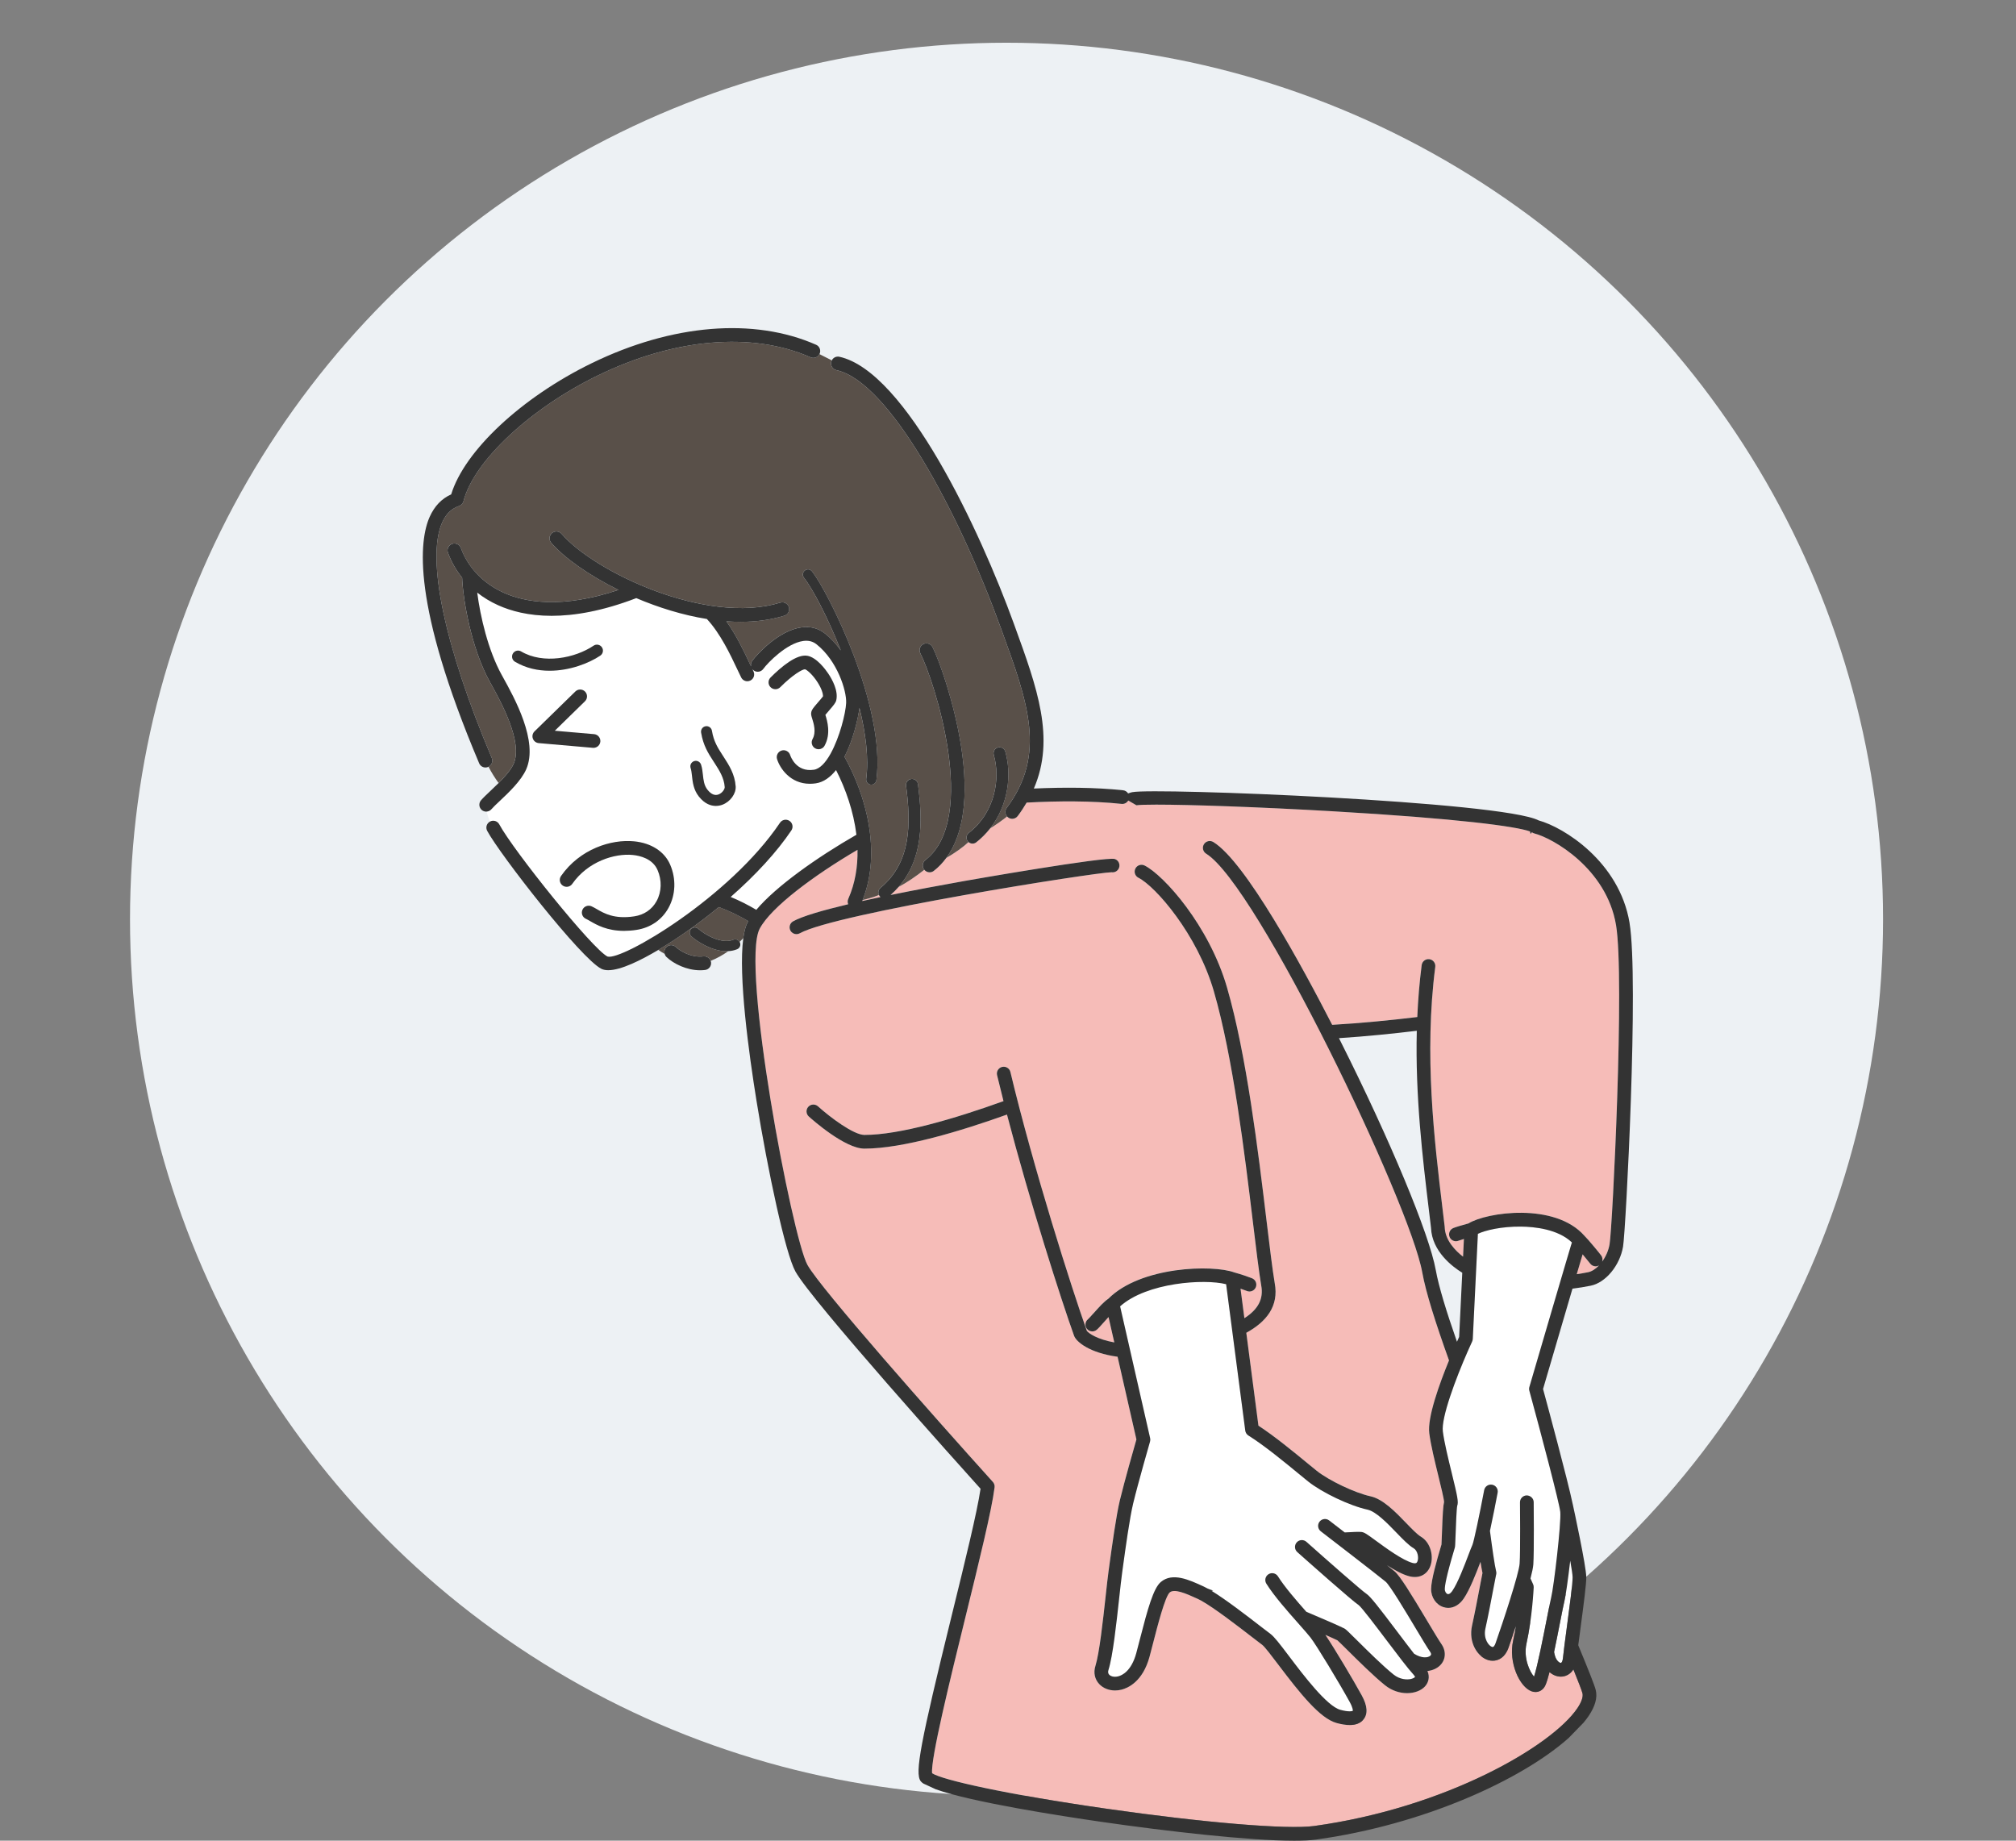 <?xml version="1.0" encoding="UTF-8"?>
<svg id="_レイヤー_2" data-name="レイヤー 2" xmlns="http://www.w3.org/2000/svg" width="230" height="210.001" viewBox="0 0 230 210.001">
  <rect x="0" y="0" width="230" height="210.001" fill="#808080" stroke="none"/>
  <defs>
    <style>
      .cls-1 {
        fill: #fff;
      }

      .cls-2 {
        fill: #595049;
      }

      .cls-3 {
        fill: #f6bcb8;
      }

      .cls-4 {
        fill: #edf1f4;
      }

      .cls-5 {
        fill: #333;
      }

      .cls-6 {
        fill: none;
      }
    </style>
  </defs>
  <g id="_コンテンツ" data-name="コンテンツ">
    <g>
      <rect class="cls-6" width="230" height="210"/>
      <circle class="cls-4" cx="114.833" cy="104.875" r="100"/>
      <g>
        <path class="cls-6" d="m166.47,152.524l.356-7.319c-.014-.009-.03-.017-.044-.026-1.028-.634-3.421-2.398-3.521-5.1-.076-.644-.155-1.304-.237-1.978-.718-5.965-1.568-13.028-1.386-20.501-2.65.321-5.732.638-8.88.843.059.118.12.238.176.35,5.666,11.274,10.135,22.01,10.868,26.107.333,1.863,1.215,4.743,2.418,8.18.091-.212.175-.401.249-.556Z"/>
        <path class="cls-2" d="m85.369,105.086c-1.148-.675-2.314-1.222-3.367-1.602-1.136.936-2.331,1.849-3.568,2.722-.667.471-1.92,1.327-3.33,2.166.227.159.466.311.721.453-.073-.258-.015-.546.184-.754.299-.312.793-.322,1.105-.024.539.516,1.819,1.226,3.137,1.063.369-.045.71.176.83.513.729-.294,1.395-.673,2.007-1.106-.069.004-.138.009-.206.009-1.709,0-3.432-1.174-4.004-1.694-.24-.218-.257-.588-.04-.828.218-.24.588-.257.828-.04.685.623,2.642,1.801,3.987,1.247.274-.113.581-.002.726.246.144-.137.285-.277.421-.418.103-.764.261-1.387.49-1.819.023-.044.054-.09.079-.134Z"/>
        <path class="cls-3" d="m111.372,96.101c-.125.098-.273.145-.42.145-.164,0-.325-.062-.452-.175-.584.554-1.554,1.252-2.541,1.812-.415.562-.886,1.058-1.423,1.474-.142.111-.311.164-.479.164-.227,0-.45-.1-.604-.288-.924.73-1.992,1.463-2.947,1.966-.273.312-.573.615-.902.906,2.815-.575,5.795-1.13,8.524-1.615.16-.028,16.11-2.828,17.067-2.488.407.145.619.591.475.998-.128.361-.492.569-.859.511h-.001c-1.749,0-31.503,4.683-35.562,6.963-.121.068-.253.1-.382.1-.274,0-.539-.144-.683-.399-.211-.376-.077-.853.299-1.064,1.035-.581,3.365-1.259,6.284-1.949-.077-.19-.081-.409.009-.611.787-1.771,1.092-3.682,1.054-5.599-4.945,2.9-9.853,6.533-11.158,8.999-2.204,4.168,3.709,35.228,5.449,38.358,1.506,2.71,14.495,17.38,21.153,24.759.152.168.223.395.195.62-.325,2.61-1.792,8.575-3.346,14.891-1.682,6.837-3.971,16.143-3.78,17.723,1.105.748,8.31,2.39,19.927,4.055,11.12,1.594,20.621,2.384,23.641,1.968,15.078-2.079,27.135-9.137,30.042-13.433.477-.705.685-1.312.587-1.708-.08-.319-.461-1.307-1.035-2.723-.323.514-.801.761-1.243.811-.065.007-.13.011-.194.011-.462,0-.91-.188-1.287-.516-.179.703-.342,1.237-.486,1.535-.227.47-.645.735-1.11.735-.141,0-.287-.024-.433-.075-1.394-.484-2.674-3.303-2.124-5.782.119-.538.22-1.093.308-1.642-.462,1.385-.824,2.418-.833,2.446-.388,1.107-1.136,1.486-1.805,1.486-.171,0-.337-.025-.491-.069-1.245-.356-2.292-2.021-1.867-3.934.32-1.436.661-3.239.911-4.556.153-.806.232-1.221.282-1.45-.067-.312-.145-.756-.227-1.274-.506,1.333-1.228,3.19-1.919,4.196-.471.685-1.102,1.056-1.758,1.056-.179,0-.361-.028-.542-.085-.84-.264-1.421-1.113-1.415-2.067.007-1.018.646-3.274,1.126-4.883.025-.085.045-.15.057-.193.013-.164.031-.69.048-1.158.086-2.393.144-3.291.249-3.695-.019-.381-.362-1.781-.639-2.914-.411-1.678-.876-3.58-1.051-4.925-.233-1.799,1.153-5.635,2.252-8.315-1.518-4.217-2.648-7.784-3.05-10.032-1.419-7.931-18.852-44.208-24.656-47.778-.368-.226-.482-.708-.256-1.075.226-.368.706-.483,1.075-.256,3.657,2.249,10.133,14.177,13.558,20.857,3.339-.196,6.698-.526,9.709-.891.086-1.954.245-3.933.502-5.924.055-.428.448-.731.875-.675.428.055.731.447.675.875-1.29,10.002-.114,19.764.831,27.608.083.687.164,1.359.241,2.015.003.023.004.045.005.068.045,1.518,1.235,2.708,2.093,3.373l.098-2.021c-.293.088-.531.166-.614.2-.097.04-.197.059-.296.059-.308,0-.599-.183-.724-.485-.164-.399.027-.856.427-1.02.259-.106,1.092-.358,1.723-.524,2.055-1.279,9.859-2.43,13.234,1.407.426.41,1.72,1.981,1.914,2.25.152.21.183.469.109.698.41-.565.725-1.264.846-1.976.338-1.999,1.737-30.414.738-36.412-1.075-6.452-7.203-9.924-9.314-10.459-.107-.027-.203-.076-.286-.14l-.157.203c-.019-.097-.038-.193-.057-.291-1.544-.573-8.157-1.473-22.529-2.305-8.573-.496-16.34-.756-20.119-.756-1.16,0-1.939.025-2.255.074l-.934-.543c-.152.259-.446.42-.757.385-3.392-.36-7.247-.341-10.835-.149-.301.512-.636,1.023-1.019,1.536-.153.206-.389.314-.627.314-.162,0-.326-.05-.466-.155-.044-.033-.083-.069-.118-.109-.483.384-1.196.899-1.946,1.369-.447.567-.967,1.1-1.58,1.578Zm29.453,49.065c.945.265,1.46.458,1.767.574.081.03.148.056.208.077.408.14.625.585.484.993-.111.324-.414.527-.739.527-.084,0-.17-.014-.255-.043-.072-.025-.153-.055-.25-.091-.133-.05-.298-.112-.514-.185l.44,3.366c1.6-1.021,2.199-2.231,1.922-3.72-.274-1.634-.584-4.199-.942-7.17-.959-7.951-2.273-18.84-4.465-26.406-1.893-6.532-6.676-11.982-8.603-12.952-.386-.194-.541-.664-.347-1.049s.664-.541,1.05-.347c2.194,1.103,7.357,6.854,9.402,13.913,2.227,7.688,3.55,18.65,4.515,26.654.356,2.951.663,5.5.929,7.085.491,2.641-.971,4.413-3.243,5.658l1.385,10.598c1.817,1.179,4.062,3.026,5.576,4.271.41.337.773.636,1.068.872,1.387,1.113,4.369,2.528,6.135,2.912,1.429.311,2.843,1.774,4.09,3.065.617.638,1.255,1.299,1.651,1.533,1.183.699,1.509,2.375,1.063,3.441-.4.954-1.315,1.37-2.389,1.083-.761-.202-1.653-.691-2.53-1.256.397.312.699.553.851.68.646.538,1.895,2.587,3.728,5.651.678,1.134,1.319,2.204,1.638,2.667.569.824.493,1.812-.188,2.457-.342.324-.833.552-1.412.612.318.714.085,1.368-.288,1.768-.446.478-1.198.76-2.035.76-.823,0-1.729-.272-2.511-.898-1.274-1.019-3.102-2.833-4.312-4.034-.471-.467-.957-.949-1.122-1.094-.261-.13-.757-.353-1.374-.623,1.089,1.628,3.165,5.113,4.147,6.9.646,1.177.719,2.097.214,2.736-.342.433-.877.65-1.597.65-.429,0-.925-.077-1.484-.231-1.891-.521-4.126-3.316-6.64-6.64-.733-.969-1.563-2.067-1.845-2.275-.245-.18-.644-.488-1.138-.871-1.559-1.205-4.354-3.364-5.838-4.182-.14-.063-.273-.129-.39-.199-1.439-.664-2.67-1.171-3.191-.727-.532.469-1.408,3.881-1.879,5.714-.147.574-.288,1.122-.42,1.61-.776,2.869-2.492,3.588-3.194,3.764-.249.062-.498.093-.741.093-.705,0-1.359-.256-1.805-.729-.519-.551-.678-1.306-.437-2.072.454-1.44.864-5.18,1.163-7.912.131-1.196.244-2.228.345-2.962l.088-.638c.291-2.12.779-5.67,1.199-7.406.519-2.145,1.623-6.01,1.883-6.918l-2.149-9.436c-3.163-.428-4.709-1.686-4.962-2.391-1.471-4.096-5.025-15.188-7.656-25.239-5.254,1.881-11.881,3.885-16.265,3.885-2.223,0-5.931-3.292-6.347-3.667-.32-.289-.345-.783-.056-1.104.289-.32.783-.345,1.104-.056,1.398,1.262,4.072,3.264,5.298,3.264,4.014,0,10.285-1.845,15.869-3.856-.256-1.004-.502-1.995-.732-2.961-.1-.42.159-.842.578-.942.419-.099.842.159.942.579,2.607,10.915,7.027,24.806,8.722,29.534.188.265,1.155.96,3.131,1.319l-.659-2.894c-.197.213-.392.434-.555.618-.39.441-.62.697-.809.848-.144.115-.316.171-.487.171-.229,0-.456-.1-.611-.293-.27-.337-.215-.829.122-1.099.093-.075.394-.415.614-.663.663-.751,1.215-1.352,1.697-1.672,3.69-3.712,11.915-3.919,14.386-3.003Z"/>
        <path class="cls-3" d="m98.366,102.795c.676-.151,1.375-.302,2.088-.451-.032-.027-.064-.055-.092-.089-.037-.045-.065-.093-.088-.143-.617.253-1.315.444-1.86.57-.015.038-.032.076-.048.114Z"/>
        <path class="cls-3" d="m182.43,144.365c-.121.069-.252.111-.384.111-.242,0-.48-.112-.634-.323-.085-.118-.466-.584-.856-1.047-.177.594-.405,1.367-.67,2.265.441-.067.873-.14,1.287-.223.431-.086.868-.374,1.256-.783Z"/>
        <path class="cls-2" d="m56.013,78.022l-.149-.268c-2.089-3.789-3.034-9.256-3.143-11.846-.69-.858-1.238-1.817-1.618-2.856-.148-.405.061-.854.466-1.002.407-.149.854.061,1.003.466.473,1.296,1.74,3.683,4.902,5.108,2.421,1.091,6.605,1.844,13.082-.322-3.422-1.69-6.22-3.693-7.673-5.379-.282-.327-.245-.821.082-1.102.327-.282.821-.245,1.102.082,3.715,4.315,16.508,10.454,24.955,7.845.413-.127.85.104.977.516.128.412-.104.85-.516.977-1.572.486-3.258.7-4.992.7-.536,0-1.076-.021-1.62-.06,1.144,1.604,2.011,3.445,2.639,4.777.062.132.119.252.176.373-.05-.213-.013-.445.126-.636.519-.716,2.996-3.463,5.617-3.821,1.023-.14,1.932.098,2.7.708.687.545,1.285,1.207,1.796,1.922-1.531-3.882-3.264-7.107-4.203-8.293-.201-.254-.158-.622.095-.824.253-.201.623-.158.824.095,1.774,2.239,8.445,15.338,7.343,23.826-.038.296-.29.511-.581.511-.025,0-.051-.002-.076-.005-.321-.042-.547-.336-.506-.657.307-2.365-.06-5.218-.772-8.106-.157,1.248-.707,3.634-1.708,5.585,2.483,4.436,4.228,10.879,2.072,16.344.545-.126,1.243-.316,1.86-.57-.131-.276-.066-.616.18-.82,3.515-2.904,3.479-7.317,2.916-11.653-.049-.375.216-.718.59-.766.377-.051.718.216.766.59.546,4.208.613,8.498-2.222,11.737.955-.503,2.023-1.237,2.947-1.966-.004-.005-.01-.009-.014-.014-.264-.341-.203-.832.138-1.097,6.113-4.742.984-20.551-.577-23.582-.198-.384-.047-.855.337-1.053.384-.198.855-.046,1.053.337.735,1.427,2.508,6.394,3.276,11.409.866,5.653.272,9.966-1.708,12.65.987-.561,1.957-1.259,2.541-1.812-.031-.027-.061-.055-.087-.088-.233-.298-.18-.728.118-.96,3.043-2.376,3.61-6.276,2.849-8.894-.105-.362.103-.742.466-.848.362-.105.742.103.848.466.732,2.52.4,6.06-1.741,8.775.75-.47,1.463-.985,1.946-1.369-.241-.271-.267-.683-.041-.985,4.562-6.117,2.414-12.026-.559-20.205l-.127-.35c-4.804-13.224-12.72-28.059-18.746-29.384-.421-.093-.688-.51-.595-.931.015-.066.039-.126.069-.184l-1.409-.714c-.186.368-.628.531-1.009.364-6.683-2.942-15.535-2.184-24.286,2.079-7.715,3.759-14.156,9.789-15.314,14.339-.065.256-.256.462-.506.547-.861.293-1.49.905-1.922,1.869-1.842,4.113.272,14.16,5.655,26.877.162.383-.006.82-.374,1.002.349.667.734,1.285,1.15,1.855.709-.709,1.407-1.495,1.718-2.199,1.089-2.476-1.487-7.126-2.587-9.111Z"/>
        <path class="cls-2" d="m85.835,76.336c.009.018.017.035.026.053l.008-.007c-.013-.014-.022-.03-.034-.045Z"/>
        <path class="cls-1" d="m56.959,94.045c1.612,2.994,10.643,14.243,12.348,15.082,1.577.516,13.944-6.737,19.68-15.263.241-.358.726-.453,1.085-.212.358.241.453.727.212,1.085-1.648,2.45-4.061,5.079-6.925,7.592.95.391,1.946.887,2.926,1.469,2.247-2.67,6.887-5.959,11.422-8.566-.32-2.641-1.217-5.217-2.325-7.38-.644.805-1.409,1.381-2.305,1.513-.236.035-.462.051-.678.051-2.255 0-3.426-1.782-3.745-2.813-.127-.413.104-.85.516-.978.412-.127.85.104.977.516.064.199.705,1.971,2.7,1.676.698-.103,1.342-.822,1.89-1.794.011-.025.025-.048.039-.071,1.021-1.85,1.701-4.565,1.759-5.75.069-1.387-1.001-4.811-3.376-6.697-.426-.338-.922-.465-1.516-.383-1.881.257-4.034,2.46-4.564,3.19-.253.35-.742.427-1.091.173-.044-.032-.083-.067-.119-.106l-.008.007c.032.066.067.139.097.199.194.386.037.855-.348,1.049-.112.056-.232.083-.349.083-.287,0-.563-.158-.7-.432-.135-.27-.289-.596-.462-.963-.77-1.635-1.926-4.076-3.454-5.708-2.76-.442-5.524-1.306-8.053-2.381-3.875,1.485-7.073,2.019-9.66,2.019-2.641,0-4.647-.552-6.098-1.206-.871-.393-1.671-.878-2.389-1.441.344,2.686,1.223,6.549,2.791,9.392l.147.265c1.315,2.374,4.052,7.314,2.65,10.499-.581,1.319-1.993,2.65-3.025,3.622-.403.38-.752.708-.944.934-.141.165-.336.253-.537.268.081.428.23.825.374,1.14 0-0.0 0-0.0.001-.001.38-.205.854-.063,1.059.317Zm30.952-16.748c1.24-1.243,2.971-2.682,4.186-2.481,1.08.179,2.109,1.602,2.398,2.034.448.668,1.161,1.951.911,3.04-.066.287-.272.537-.86,1.219-.116.134-.268.311-.382.449.211.668.659,2.159-.092,3.519-.142.258-.41.404-.685.404-.128,0-.257-.032-.377-.098-.378-.208-.516-.684-.307-1.062.441-.799.127-1.796-.041-2.33-.099-.312-.163-.518-.099-.777.065-.266.231-.467.799-1.126.163-.189.418-.485.532-.636.016-.302-.156-.876-.6-1.58-.58-.92-1.246-1.467-1.456-1.514-.286-.013-1.391.61-2.821,2.044-.305.305-.8.306-1.106.001s-.306-.8-.001-1.105Zm-27.117,6.965c-.103-.288-.029-.609.19-.822l4.659-4.552c.309-.302.804-.296,1.105.013.302.309.296.803-.013,1.105l-3.441,3.362,4.486.39c.43.038.748.417.71.846-.035.407-.377.714-.778.714-.023,0-.045-.001-.069-.003l-6.182-.538c-.304-.027-.565-.228-.668-.516Zm18.391,2.577c.329-.11.683.065.793.392.127.374.17.774.212,1.16.068.625.132,1.215.52,1.706.414.524.841.706,1.27.541.458-.176.714-.64.701-.833-.072-1.063-.615-1.906-1.14-2.721l-.203-.315c-.523-.81-1.116-1.728-1.352-3.194-.054-.341.177-.662.518-.717.341-.056.662.177.717.518.194,1.208.689,1.974,1.168,2.715l.203.316c.583.904,1.244,1.929,1.337,3.314.055.824-.603,1.739-1.499,2.084-.169.065-.437.142-.763.142-.549,0-1.262-.217-1.939-1.074-.611-.774-.706-1.646-.782-2.346-.036-.334-.071-.649-.154-.894-.111-.327.064-.682.392-.793Zm-6.836,9.147c1.959.194,3.454,1.159,4.103,2.647.704,1.614.637,3.461-.18,4.941-.761,1.379-2.065,2.273-3.669,2.516-.508.077-.976.11-1.406.11-1.944 0-3.126-.684-3.888-1.124-.182-.105-.338-.196-.456-.248-.395-.174-.575-.635-.401-1.03.173-.395.635-.574,1.03-.401.197.087.398.203.61.326.85.491,2.012,1.165,4.278.821,1.113-.169,2.013-.781,2.535-1.726.584-1.057.627-2.387.116-3.56-.57-1.306-2.014-1.636-2.825-1.716-2.073-.206-5.122.738-6.907,3.297-.246.354-.733.441-1.088.194-.354-.247-.441-.734-.194-1.088,2.157-3.093,5.743-4.217,8.344-3.959Zm-13.594-20.488c-.325-.192-.433-.612-.24-.937.193-.324.611-.433.937-.24,2.519,1.491,6.141.774,8.27-.657.314-.211.738-.127.949.186.211.313.128.738-.186.949-1.299.873-3.491,1.724-5.784,1.724-1.333,0-2.7-.288-3.947-1.025Z"/>
        <path class="cls-1" d="m178.485,182.642c-.088.346-.271,1.281-.484,2.364-.245,1.251-.48,2.432-.7,3.474.041.201.083.378.126.506.182.543.525.744.658.733.073-.008.193-.188.229-.562.068-.699.249-2.057.441-3.495.298-2.234.669-5.013.66-5.717-.003-.285-.11-.987-.272-1.892-.24,2.079-.517,4.033-.658,4.589Z"/>
        <path class="cls-1" d="m178.009,172.505c-.088-.971-2.159-8.809-3.53-13.841-.038-.139-.037-.286.004-.424,0,0,1.237-4.229,2.478-8.458.621-2.115,1.243-4.23,1.711-5.816.235-.794.431-1.456.571-1.919.032-.107.062-.206.09-.298-1.6-1.526-4.285-1.789-5.8-1.806-2.261-.023-4.099.43-4.925.823l-.583,11.985v.002l-.001.01c-.001.012-.004.023-.006.035-.004.04-.009.08-.019.119-.005.019-.013.036-.019.054-.009.027-.016.055-.028.082-.131.284-.268.589-.408.903-.024.057-.047.114-.072.174l-.002-.009c-1.403,3.189-3.063,7.634-2.86,9.198.164,1.259.618,3.116,1.019,4.755.655,2.676.78,3.29.621,3.719-.08.321-.152,2.345-.187,3.318-.042,1.179-.05,1.314-.085,1.45-.008.03-.038.133-.085.292-.872,2.92-1.058,4.03-1.061,4.447-.002.29.161.515.32.564.225.072.472-.262.543-.365.627-.912,1.384-2.909,1.836-4.102.203-.536.35-.924.45-1.13.175-.408.821-3.503,1.343-6.255.08-.424.487-.702.914-.622.424.08.703.489.622.913-.195,1.027-.55,2.862-.876,4.357.252,1.935.537,3.945.706,4.614.035.14.031.288-.013.426-.029.109-.164.819-.293,1.504-.252,1.327-.596,3.143-.921,4.604-.253,1.138.376,1.978.77,2.091.142.041.276-.103.392-.432.86-2.449,2.663-7.891,2.745-9.079.096-1.397.041-6.932.04-6.988-.005-.432.342-.785.774-.79.425.013.785.342.79.773.002.23.057,5.654-.044,7.111-.023.342-.144.906-.322,1.593l.296.655c.051.113.074.235.069.359-.007.141-.169,3.476-.821,6.417-.361,1.627.356,3.205.862,3.767.401-1.226,1.048-4.524,1.452-6.58.226-1.15.404-2.059.502-2.447.297-1.174,1.156-8.468,1.039-9.753Z"/>
        <path class="cls-1" d="m131.206,164.464c-.013.046-1.342,4.649-1.922,7.046-.402,1.659-.882,5.159-1.169,7.25l-.088.64c-.098.711-.211,1.733-.34,2.917-.323,2.952-.726,6.625-1.226,8.212-.07.222-.042.395.084.529.158.167.522.319,1.027.192.435-.109,1.506-.586,2.066-2.656.13-.482.269-1.024.415-1.591.892-3.473,1.54-5.803,2.383-6.518,1.331-1.127,3.225-.253,4.896.519 0.0 0.0.001 0.0.002 0.0.132.061.281.14.436.225.189.084.405.161.646.232l-.189.034c1.637.996,4.047,2.858,5.594,4.053.482.373.871.673,1.11.849.444.328,1.048,1.114,2.165,2.591,1.599,2.114,4.276,5.653,5.809,6.076.941.26,1.366.166,1.446.111-.012-.004.033-.281-.365-1.005-1.185-2.157-3.793-6.478-4.478-7.357-.27-.347-.756-.895-1.318-1.529-1.259-1.422-2.826-3.191-3.714-4.61-.229-.366-.118-.848.248-1.077.367-.228.848-.117,1.077.248.745,1.193,2.122,2.778,3.235,4.038,1.72.73,3.743,1.6,4.329,1.901.03.016.059.033.087.052.162.112.418.36,1.353,1.288,1.186,1.177,2.979,2.955,4.188,3.923.702.562,1.519.619,2.007.497.315-.079.431-.207.442-.235-.003-.009-.035-.102-.164-.242-.65-.706-1.846-2.29-3.112-3.966-1.177-1.558-2.79-3.692-3.152-3.976-.706-.453-5.962-5.124-7.009-6.055-.323-.287-.351-.781-.064-1.104.287-.322.78-.351,1.104-.064,2.388,2.126,6.354,5.612,6.833,5.921.46.296,1.382,1.486,3.535,4.336.665.88,1.342,1.776,1.914,2.509.859.547,1.589.479,1.86.222.054-.052.167-.159-.023-.435-.349-.505-.972-1.547-1.693-2.753-1.084-1.812-2.897-4.845-3.388-5.253-.885-.739-7.332-5.698-7.397-5.748-.342-.263-.406-.754-.143-1.096.263-.343.753-.407,1.096-.143.087.067.81.623,1.776,1.368.861-.053,1.666-.087,1.926-.05.327.047.613.248,1.656,1.012,1.132.83,3.028,2.219,4.168,2.522.423.112.494-.055.546-.176.183-.436.014-1.238-.415-1.491-.579-.342-1.228-1.014-1.98-1.793-1.039-1.076-2.331-2.414-3.298-2.624-2.023-.44-5.192-1.945-6.782-3.22-.299-.24-.667-.542-1.082-.884-1.571-1.292-3.946-3.245-5.724-4.352-.199-.124-.332-.33-.362-.562l-2.183-16.705c-2.504-.633-9.054-.197-12.092,2.527l3.425,15.037c.029.129.025.264-.011.391Z"/>
        <path class="cls-5" d="m185.912,105.289c-1.166-6.998-7.533-10.917-10.371-11.689-4.164-2.169-43.767-3.74-46.357-3.224l-0-.002c-.151.033-.313.081-.48.148-.123-.195-.328-.335-.575-.361-3.192-.339-6.778-.35-10.18-.198,2.473-5.724.373-11.505-2.182-18.534l-.127-.35c-3.814-10.498-12.293-28.709-19.879-30.377-.354-.079-.705.101-.863.411-.029.058-.054.118-.069.184-.093.422.174.839.595.931,6.026,1.325,13.942,16.161,18.746,29.384l.127.35c2.973,8.179,5.121,14.088.559,20.205-.225.302-.199.714.041.985.035.039.074.076.118.109.14.105.304.155.466.155.238,0,.474-.109.627-.314.383-.513.718-1.025,1.019-1.536,3.588-.193,7.444-.212,10.835.149.311.035.605-.126.757-.385l.934.543c.316-.049,1.095-.074,2.255-.074,3.779,0,11.547.259,20.119.756,14.372.833,20.985,1.732,22.529,2.305.019.098.038.193.057.291l.157-.203c.082.064.178.113.286.14,2.111.535,8.238,4.008,9.314,10.459 1,5.998-.4,34.413-.738,36.412-.121.712-.435,1.411-.846,1.976.074-.229.043-.489-.109-.698-.195-.269-1.489-1.84-1.914-2.25-3.375-3.837-11.179-2.686-13.234-1.407-.631.165-1.464.418-1.723.524-.399.164-.59.62-.427,1.02.124.302.416.485.724.485.099,0,.199-.019.296-.059.083-.034.321-.111.614-.2l-.098,2.021c-.858-.665-2.048-1.855-2.093-3.373-.001-.023-.002-.046-.005-.068-.077-.656-.158-1.327-.241-2.015-.944-7.844-2.12-17.605-.831-27.608.055-.428-.247-.82-.675-.875-.427-.056-.82.247-.875.675-.257,1.991-.415,3.97-.502,5.924-3.011.365-6.371.695-9.709.891-3.425-6.68-9.901-18.608-13.558-20.857-.369-.226-.85-.111-1.075.256-.226.368-.111.849.256,1.075,5.804,3.57,23.237,39.847,24.656,47.778.402,2.248,1.532,5.815,3.05,10.032-1.099,2.679-2.485,6.516-2.252,8.315.175,1.346.64,3.247,1.051,4.925.277,1.132.62,2.532.639,2.914-.105.405-.164,1.303-.249,3.695-.017.468-.036.994-.048,1.158-.013.043-.032.108-.057.193-.48,1.609-1.119,3.865-1.126,4.883-.006.953.575,1.803,1.415,2.067.181.057.362.085.542.085.656,0,1.287-.371,1.758-1.056.691-1.006,1.413-2.864,1.919-4.196.082.518.16.963.227,1.274-.049.229-.128.644-.282,1.45-.25,1.316-.591,3.119-.911,4.556-.425,1.913.622,3.578,1.867,3.934.154.044.32.069.491.069.669,0,1.416-.379,1.805-1.486.01-.028.372-1.061.833-2.446-.087.548-.189,1.104-.308,1.642-.55,2.478.73,5.298,2.124,5.782.146.051.292.075.433.075.465,0,.883-.266,1.11-.735.144-.298.307-.831.486-1.535.377.327.825.516,1.287.516.064,0,.13-.004.194-.011.442-.05.92-.298,1.243-.811.574,1.416.956,2.403,1.035,2.723.098.396-.11,1.003-.587,1.708-2.907,4.296-14.964,11.354-30.042,13.433-3.02.416-12.521-.374-23.641-1.968-11.617-1.665-18.822-3.307-19.927-4.055-.191-1.581,2.098-10.886,3.78-17.723,1.553-6.315,3.021-12.281,3.346-14.891.028-.225-.043-.452-.195-.62-6.658-7.379-19.646-22.049-21.153-24.759-1.74-3.129-7.653-34.19-5.449-38.358,1.304-2.466,6.213-6.099,11.158-8.999.038,1.917-.267,3.828-1.054,5.599-.09.202-.086.421-.009.611-2.919.691-5.249,1.368-6.284,1.949-.376.211-.51.688-.299,1.064.144.255.409.399.683.399.129,0,.261-.032.382-.1,4.06-2.28,33.814-6.963,35.562-6.963h.001c.366.058.731-.15.859-.511.144-.407-.068-.854-.475-.998-.957-.34-16.907,2.459-17.067,2.488-2.728.485-5.708,1.04-8.524,1.615.329-.292.629-.594.902-.906,2.835-3.239,2.768-7.53,2.222-11.737-.049-.375-.39-.641-.766-.59-.374.049-.639.391-.59.766.563,4.336.599,8.749-2.916,11.653-.247.204-.312.544-.18.82.024.05.052.099.088.143.028.034.06.062.092.089-.713.15-1.412.301-2.088.451.015-.038.032-.076.048-.114,2.157-5.465.411-11.908-2.072-16.344,1.002-1.951,1.551-4.337,1.708-5.585.713,2.889,1.08,5.741.772,8.106-.041.321.185.615.506.657.026.003.051.005.076.005.29,0,.542-.215.581-.511,1.101-8.488-5.569-21.587-7.343-23.826-.201-.254-.57-.296-.824-.095-.254.201-.297.57-.095.824.94,1.186,2.672,4.411,4.203,8.293-.511-.715-1.11-1.377-1.796-1.922-.768-.61-1.677-.848-2.7-.708-2.621.358-5.097,3.105-5.617,3.821-.139.191-.175.423-.126.636-.057-.12-.114-.241-.176-.373-.627-1.332-1.495-3.173-2.639-4.777.543.039,1.084.06,1.62.06,1.733,0,3.419-.215,4.992-.7.413-.127.644-.565.516-.977-.128-.413-.565-.643-.977-.516-8.448,2.61-21.24-3.529-24.955-7.845-.282-.327-.776-.364-1.102-.082-.327.282-.364.775-.082,1.102,1.452,1.686,4.25,3.689,7.673,5.379-6.477,2.166-10.661,1.413-13.082.322-3.162-1.425-4.429-3.812-4.902-5.108-.148-.405-.596-.615-1.003-.466-.405.148-.614.597-.466,1.002.38,1.04.928,1.998,1.618,2.856.11,2.591,1.054,8.057,3.143,11.846l.149.268c1.1,1.986,3.676,6.636,2.587,9.111-.31.704-1.009,1.49-1.718,2.199-.326.326-.654.638-.949.915-.437.412-.814.767-1.062,1.058-.28.329-.24.822.088,1.102.147.125.327.187.506.187.02,0,.039-.005.059-.006.201-.015.396-.103.537-.268.192-.226.541-.554.944-.934,1.032-.972,2.444-2.304,3.025-3.622,1.402-3.185-1.335-8.125-2.65-10.499l-.147-.265c-1.567-2.843-2.447-6.705-2.791-9.392.718.563,1.517,1.049,2.389,1.441,1.451.654,3.457,1.206,6.098,1.206,2.587,0,5.785-.533,9.66-2.019,2.529,1.075,5.293,1.939,8.053,2.381,1.528,1.632,2.684,4.072,3.454,5.708.173.367.327.693.462.963.137.274.413.432.7.432.118,0,.237-.027.349-.083.386-.193.542-.663.348-1.049-.03-.06-.065-.133-.097-.199-.009-.017-.017-.035-.026-.053.012.015.021.031.034.045.035.039.075.074.119.106.349.254.838.176,1.091-.173.53-.73,2.683-2.933,4.564-3.19.593-.082,1.089.044,1.516.383,2.375,1.886,3.444,5.31,3.376,6.697-.058,1.185-.738,3.901-1.759,5.75-.014.023-.028.046-.039.071-.548.973-1.192,1.691-1.89,1.794-1.995.294-2.636-1.478-2.7-1.676-.128-.412-.566-.643-.977-.516-.412.127-.644.565-.516.978.319,1.031,1.49,2.813,3.745,2.813.216,0,.442-.016.678-.051.896-.132,1.661-.709,2.305-1.513,1.108,2.163,2.005,4.739,2.325,7.38-4.535,2.606-9.175,5.895-11.422,8.566-.979-.582-1.975-1.078-2.926-1.469,2.865-2.513,5.277-5.142,6.925-7.592.241-.358.146-.844-.212-1.085-.359-.24-.844-.146-1.085.212-5.736,8.526-18.103,15.78-19.68,15.263-1.705-.839-10.736-12.088-12.348-15.082-.205-.38-.679-.522-1.059-.317-0.0 0-.001 0-.001.001-.38.205-.521.678-.317,1.058,1.455,2.702,10.712,14.6,13.034,15.743.217.107.48.155.779.155,1.448,0,3.734-1.139,5.708-2.313,1.411-.839,2.664-1.695,3.33-2.166,1.237-.873,2.431-1.786,3.568-2.722,1.053.38,2.219.927,3.367,1.602-.025.045-.056.091-.079.134-.228.432-.387,1.054-.49,1.819-.579,4.302.639,13.163,1.516,18.593,1.282,7.936,3.292,17.375,4.438,19.436,1.871,3.366,18.773,22.177,21.115,24.777-.393,2.688-1.79,8.365-3.265,14.359-3.617,14.705-4.251,18.079-3.565,19.004.066.089.175.179.307.27l1.42.656c4.115,1.467,14.155,3.028,18.916,3.716,7.388,1.068,16.802,2.15,21.974,2.15.994,0,1.831-.04,2.467-.127,12.429-1.714,23.571-6.892,28.846-11.598l1.702-1.75c.21-.255.406-.509.574-.757.75-1.109,1.022-2.105.809-2.962-.137-.549-.794-2.202-1.994-5.107.072-.558.156-1.185.242-1.831.4-3.001.683-5.184.674-5.942-.015-1.268-1.388-7.61-1.545-8.328-.002-.008-.005-.015-.007-.023-.598-2.839-2.895-11.322-3.38-13.11,1.038-3.551,2.35-8.028,3.356-11.448.723-.091,1.42-.205,2.08-.338,1.705-.342,3.327-2.302,3.692-4.462.315-1.863,1.811-30.496.739-36.929Zm-22.11,39.61c-.733-4.097-5.202-14.832-10.868-26.107-.056-.112-.117-.232-.176-.35,3.149-.205,6.231-.522,8.88-.843-.182,7.474.667,14.536,1.386,20.501.081.675.161,1.335.237,1.978.1,2.702,2.493,4.466,3.521,5.1.014.009.029.017.044.026l-.356,7.319c-.074.155-.158.343-.249.556-1.203-3.437-2.085-6.317-2.418-8.18Zm15.34,33.154c.162.904.269,1.606.272,1.892.008.703-.362,3.483-.66,5.717-.192,1.438-.373,2.796-.441,3.495-.036.374-.156.554-.229.562-.133.01-.476-.19-.658-.733-.043-.128-.085-.305-.126-.506.22-1.042.455-2.223.7-3.474.212-1.082.396-2.017.484-2.364.141-.556.418-2.51.658-4.589Zm.1-36.008c-.139.463-.336,1.125-.571,1.919-.469,1.586-1.091,3.701-1.711,5.816-1.241,4.229-2.478,8.458-2.478,8.458-.04.138-.042.285-.004.424,1.371,5.032,3.442,12.87,3.53,13.841.117,1.285-.742,8.58-1.039,9.753-.099.388-.277,1.297-.502,2.447-.404,2.056-1.051,5.354-1.452,6.58-.506-.562-1.223-2.14-.862-3.767.652-2.941.814-6.276.821-6.417.006-.123-.018-.246-.069-.359l-.296-.655c.178-.686.298-1.251.322-1.593.101-1.457.046-6.881.044-7.111-.005-.432-.365-.76-.79-.773-.432.004-.778.358-.774.79.001.056.056,5.591-.04,6.988-.082,1.188-1.885,6.63-2.745,9.079-.116.329-.25.473-.392.432-.394-.113-1.023-.952-.77-2.091.325-1.461.669-3.278.921-4.604.13-.686.265-1.395.293-1.504.044-.138.048-.286.013-.426-.169-.67-.454-2.679-.706-4.614.326-1.495.681-3.329.876-4.357.081-.424-.198-.833-.622-.913-.426-.08-.833.198-.914.622-.522,2.753-1.169,5.848-1.343,6.255-.1.207-.247.594-.45,1.13-.452,1.193-1.21,3.19-1.836,4.102-.071.103-.317.437-.543.365-.159-.049-.322-.274-.32-.564.003-.417.189-1.527,1.061-4.447.047-.158.078-.261.085-.292.034-.136.042-.271.085-1.45.035-.973.108-2.997.187-3.318.16-.429.034-1.043-.621-3.719-.401-1.639-.855-3.495-1.019-4.755-.203-1.564,1.457-6.009,2.86-9.198l.002.009c.024-.06.048-.117.072-.174.139-.314.276-.62.408-.903.012-.027.019-.054.028-.082.006-.018.014-.036.019-.054.01-.039.015-.079.019-.119.001-.012.005-.023.006-.035l.001-.01v-.002l.583-11.985c.827-.394,2.664-.846,4.925-.823,1.515.016,4.2.28,5.8,1.806-.028.092-.058.191-.09.298Zm1.932,3.102c-.414.083-.846.156-1.287.223.265-.897.493-1.671.67-2.265.39.463.77.93.856,1.047.153.211.392.323.634.323.132,0,.263-.042.384-.111-.388.409-.825.697-1.256.783Z"/>
        <path class="cls-5" d="m56.106,86.475c-5.383-12.717-7.497-22.765-5.655-26.877.432-.965,1.061-1.576,1.922-1.869.25-.085.44-.291.506-.547,1.159-4.55,7.599-10.58,15.314-14.339,8.751-4.263,17.603-5.021,24.286-2.079.381.168.823.005,1.009-.364.006-.013.015-.024.021-.037.174-.395-.005-.856-.4-1.03-7.104-3.128-16.435-2.361-25.6,2.104-8.011,3.903-14.518,9.997-16.034,14.966-1.081.479-1.904,1.337-2.45,2.556-1.203,2.685-2.069,9.909,5.642,28.126.126.298.416.477.72.477.102,0,.205-.02.304-.062.015-.006.027-.016.041-.022.368-.182.536-.619.374-1.002Z"/>
        <path class="cls-5" d="m68.485,74.799c.313-.211.397-.636.186-.949-.211-.313-.635-.397-.949-.186-2.129,1.432-5.751,2.148-8.27.657-.326-.193-.744-.084-.937.24-.193.325-.085.745.24.937,1.246.738,2.613,1.025,3.947,1.025,2.293,0,4.485-.851,5.784-1.724Z"/>
        <path class="cls-5" d="m64.005,99.945c-.247.354-.16.841.194,1.088.355.247.842.16,1.088-.194,1.785-2.559,4.834-3.503,6.907-3.297.811.08,2.255.41,2.825,1.716.511,1.172.468,2.503-.116,3.56-.521.944-1.422,1.557-2.535,1.726-2.265.344-3.428-.33-4.278-.821-.213-.123-.413-.239-.61-.326-.395-.173-.857.006-1.03.401-.174.395.006.856.401,1.03.118.052.275.143.456.248.762.441,1.944,1.125,3.888,1.124.43,0,.898-.033,1.406-.11,1.604-.243,2.907-1.136,3.669-2.516.817-1.479.884-3.326.18-4.941-.649-1.488-2.144-2.452-4.103-2.647-2.601-.258-6.186.866-8.344,3.959Z"/>
        <path class="cls-5" d="m89.017,78.401c1.43-1.433,2.535-2.057,2.821-2.044.21.047.876.593,1.456,1.514.444.704.616,1.278.6,1.58-.114.151-.37.448-.532.636-.568.658-.734.86-.799,1.126-.064.259.001.465.099.777.169.535.483,1.531.041,2.33-.209.378-.071.854.307,1.062.119.066.249.098.377.098.275,0,.543-.146.685-.404.751-1.361.303-2.851.092-3.519.113-.138.266-.315.382-.449.588-.681.794-.932.86-1.219.25-1.089-.464-2.372-.911-3.04-.289-.432-1.318-1.855-2.398-2.034-1.215-.201-2.946,1.239-4.186,2.481-.305.305-.304.8.001,1.105s.8.304,1.106-.001Z"/>
        <path class="cls-5" d="m106.535,99.357c.536-.416,1.008-.911,1.423-1.474,1.98-2.683,2.574-6.996,1.708-12.65-.768-5.016-2.541-9.983-3.276-11.409-.198-.383-.669-.534-1.053-.337-.383.198-.535.669-.337,1.053,1.561,3.031,6.69,18.839.577,23.582-.341.265-.403.755-.138,1.097.004.005.01.009.014.014.154.188.377.288.604.288.167,0,.336-.053.479-.164Z"/>
        <path class="cls-5" d="m111.372,96.101c.612-.478,1.133-1.012,1.58-1.578,2.142-2.716,2.474-6.255,1.741-8.775-.106-.363-.486-.571-.848-.466-.363.105-.571.485-.466.848.761,2.618.194,6.518-2.849,8.894-.298.233-.351.662-.118.96.026.033.056.061.087.088.127.113.288.175.452.175.147,0,.295-.047.42-.145Z"/>
        <path class="cls-5" d="m67.712,85.319c.401,0,.742-.307.778-.714.037-.43-.281-.809-.71-.846l-4.486-.39,3.441-3.362c.309-.302.315-.797.013-1.105-.301-.309-.797-.315-1.105-.013l-4.659,4.552c-.219.214-.293.535-.19.822.103.288.364.489.668.516l6.182.538c.023.002.046.003.069.003Z"/>
        <path class="cls-5" d="m78.947,88.525c.076.701.171,1.572.782,2.346.677.857,1.39,1.074,1.939,1.074.326,0,.594-.077.763-.142.896-.345,1.554-1.261,1.499-2.084-.093-1.385-.754-2.41-1.337-3.314l-.203-.316c-.479-.741-.974-1.507-1.168-2.715-.055-.341-.376-.574-.717-.518-.341.055-.572.376-.518.717.237,1.467.829,2.385,1.352,3.194l.203.315c.525.815,1.068,1.658,1.14,2.721.013.194-.243.657-.701.833-.429.165-.856-.017-1.27-.541-.388-.492-.452-1.082-.52-1.706-.042-.386-.085-.786-.212-1.16-.11-.327-.464-.502-.793-.392-.327.111-.502.466-.392.793.083.244.117.56.154.894Z"/>
        <path class="cls-5" d="m83.653,107.211c-1.346.554-3.302-.624-3.987-1.247-.24-.218-.611-.2-.828.04-.217.24-.2.611.04.828.572.52,2.296,1.694,4.004,1.694.069,0,.138-.005.206-.009.343-.02.683-.087,1.011-.222.299-.123.442-.466.319-.765-.011-.026-.025-.049-.039-.073-.145-.248-.452-.359-.726-.246Z"/>
        <path class="cls-5" d="m80.251,109.111c-1.318.163-2.598-.547-3.137-1.063-.311-.298-.806-.288-1.105.024-.199.208-.257.496-.184.754.037.129.104.252.208.352.807.772,2.299,1.519,3.847,1.519.187,0,.375-.011.562-.034.428-.053.733-.442.68-.871-.007-.059-.022-.114-.041-.168-.121-.337-.461-.557-.83-.513Z"/>
        <path class="cls-5" d="m124.742,149.842c-.22.248-.521.589-.614.663-.337.27-.392.762-.122,1.099.154.193.381.293.611.293.171,0,.343-.056.487-.171.189-.151.419-.408.809-.848.163-.185.358-.405.555-.618l.659,2.894c-1.976-.359-2.943-1.053-3.131-1.319-1.695-4.727-6.115-18.618-8.722-29.534-.1-.42-.523-.678-.942-.579-.42.1-.679.522-.578.942.231.966.476,1.957.732,2.961-5.583,2.011-11.854,3.856-15.869,3.856-1.226,0-3.9-2.002-5.298-3.264-.321-.289-.815-.264-1.104.056-.289.32-.264.814.056,1.104.416.375,4.123,3.667,6.347,3.667,4.385,0,11.011-2.005,16.265-3.885,2.631,10.051,6.184,21.143,7.656,25.239.253.705,1.799,1.963,4.962,2.391l2.149,9.436c-.261.908-1.364,4.772-1.883,6.918-.42,1.736-.908,5.285-1.199,7.406l-.088.638c-.102.733-.214,1.766-.345,2.962-.299,2.731-.709,6.472-1.163,7.912-.241.766-.082,1.521.437,2.072.446.473,1.099.729,1.805.729.243,0,.492-.031.741-.093.702-.176,2.418-.895,3.194-3.764.132-.488.273-1.036.42-1.61.471-1.833,1.347-5.245,1.879-5.714.522-.443,1.752.064,3.191.727.117.07.25.135.39.199,1.484.818,4.278,2.976,5.838,4.182.494.382.894.691,1.138.871.282.208,1.112,1.306,1.845,2.275,2.514,3.324,4.749,6.119,6.64,6.64.56.154,1.055.231,1.484.231.72,0,1.255-.217,1.597-.65.505-.638.432-1.559-.214-2.736-.982-1.787-3.058-5.273-4.147-6.9.616.27,1.113.493,1.374.623.165.145.651.627,1.122,1.094,1.209,1.2,3.038,3.014,4.312,4.034.782.626,1.689.898,2.511.898.838,0,1.589-.282,2.035-.76.373-.4.607-1.054.288-1.768.579-.06,1.07-.288,1.412-.612.681-.646.756-1.634.188-2.457-.319-.463-.96-1.534-1.638-2.667-1.832-3.064-3.082-5.113-3.728-5.651-.151-.126-.454-.368-.851-.68.877.565,1.769,1.054,2.53,1.256,1.074.286,1.99-.13,2.389-1.083.447-1.067.121-2.743-1.063-3.441-.396-.234-1.034-.894-1.651-1.533-1.247-1.291-2.661-2.755-4.09-3.065-1.767-.385-4.748-1.8-6.135-2.912-.295-.236-.658-.535-1.068-.872-1.514-1.245-3.759-3.092-5.576-4.271l-1.385-10.598c2.272-1.246,3.735-3.017,3.243-5.658-.266-1.585-.573-4.134-.929-7.085-.966-8.004-2.288-18.966-4.515-26.654-2.045-7.059-7.208-12.81-9.402-13.913-.386-.194-.856-.039-1.05.347s-.039.856.347,1.049c1.927.969,6.711,6.419,8.603,12.952,2.192,7.566,3.505,18.455,4.465,26.406.358,2.97.668,5.535.942,7.17.277,1.489-.322,2.699-1.922,3.72l-.44-3.366c.215.074.381.135.514.185.097.036.178.067.25.091.084.029.17.043.255.043.324,0,.627-.203.739-.527.141-.408-.076-.853-.484-.993-.06-.021-.127-.046-.208-.077-.307-.115-.822-.309-1.767-.574-2.471-.916-10.696-.708-14.386,3.003-.482.32-1.034.922-1.697,1.672Zm15.143-3.333l2.183,16.705c.031.232.163.439.362.562,1.778,1.107,4.153,3.06,5.724,4.352.416.342.784.645,1.082.884,1.59,1.276,4.759,2.78,6.782,3.22.966.21,2.259,1.549,3.298,2.624.752.779,1.401,1.451,1.98,1.793.429.254.598,1.055.415,1.491-.051.122-.123.288-.546.176-1.14-.303-3.036-1.692-4.168-2.522-1.043-.764-1.329-.966-1.656-1.012-.259-.036-1.065-.002-1.926.05-.966-.745-1.689-1.301-1.776-1.368-.343-.264-.833-.2-1.096.143-.263.342-.199.833.143,1.096.065.05,6.512,5.009,7.397,5.748.49.409,2.304,3.442,3.388,5.253.721,1.206,1.344,2.248,1.693,2.753.19.276.077.383.023.435-.271.257-1.001.324-1.86-.222-.572-.733-1.249-1.629-1.914-2.509-2.153-2.85-3.076-4.04-3.535-4.336-.479-.308-4.445-3.795-6.833-5.921-.323-.287-.817-.258-1.104.064-.287.323-.258.817.064,1.104,1.047.932,6.303,5.602,7.009,6.055.362.283,1.974,2.417,3.152,3.976,1.266,1.676,2.462,3.259,3.112,3.966.129.14.16.233.164.242-.012.028-.128.157-.442.235-.488.121-1.305.064-2.007-.497-1.209-.967-3.002-2.746-4.188-3.923-.936-.928-1.191-1.176-1.353-1.288-.028-.019-.057-.036-.087-.052-.586-.302-2.609-1.172-4.329-1.901-1.114-1.26-2.49-2.845-3.235-4.038-.229-.366-.711-.477-1.077-.248-.366.229-.477.711-.248,1.077.888,1.42,2.455,3.189,3.714,4.61.562.635,1.048,1.183,1.318,1.529.685.878,3.293,5.2,4.478,7.357.398.725.353,1.002.365,1.005-.08.056-.505.15-1.446-.111-1.533-.423-4.21-3.962-5.809-6.076-1.117-1.477-1.721-2.263-2.165-2.591-.239-.176-.628-.477-1.11-.849-1.547-1.196-3.957-3.057-5.594-4.053l.189-.034c-.241-.071-.457-.148-.646-.232-.155-.086-.304-.164-.436-.225-0-0-.001-0-.002-0-1.671-.772-3.565-1.646-4.896-.519-.843.714-1.491,3.044-2.383,6.518-.146.567-.285,1.109-.415,1.591-.56,2.07-1.631,2.547-2.066,2.656-.506.127-.869-.024-1.027-.192-.126-.134-.154-.307-.084-.529.501-1.587.903-5.26,1.226-8.212.129-1.184.241-2.206.34-2.917l.088-.64c.287-2.091.768-5.591,1.169-7.25.58-2.397,1.909-7,1.922-7.046.037-.127.041-.262.011-.391l-3.425-15.037c3.038-2.724,9.588-3.161,12.092-2.527Z"/>
      </g>
    </g>
  </g>
</svg>